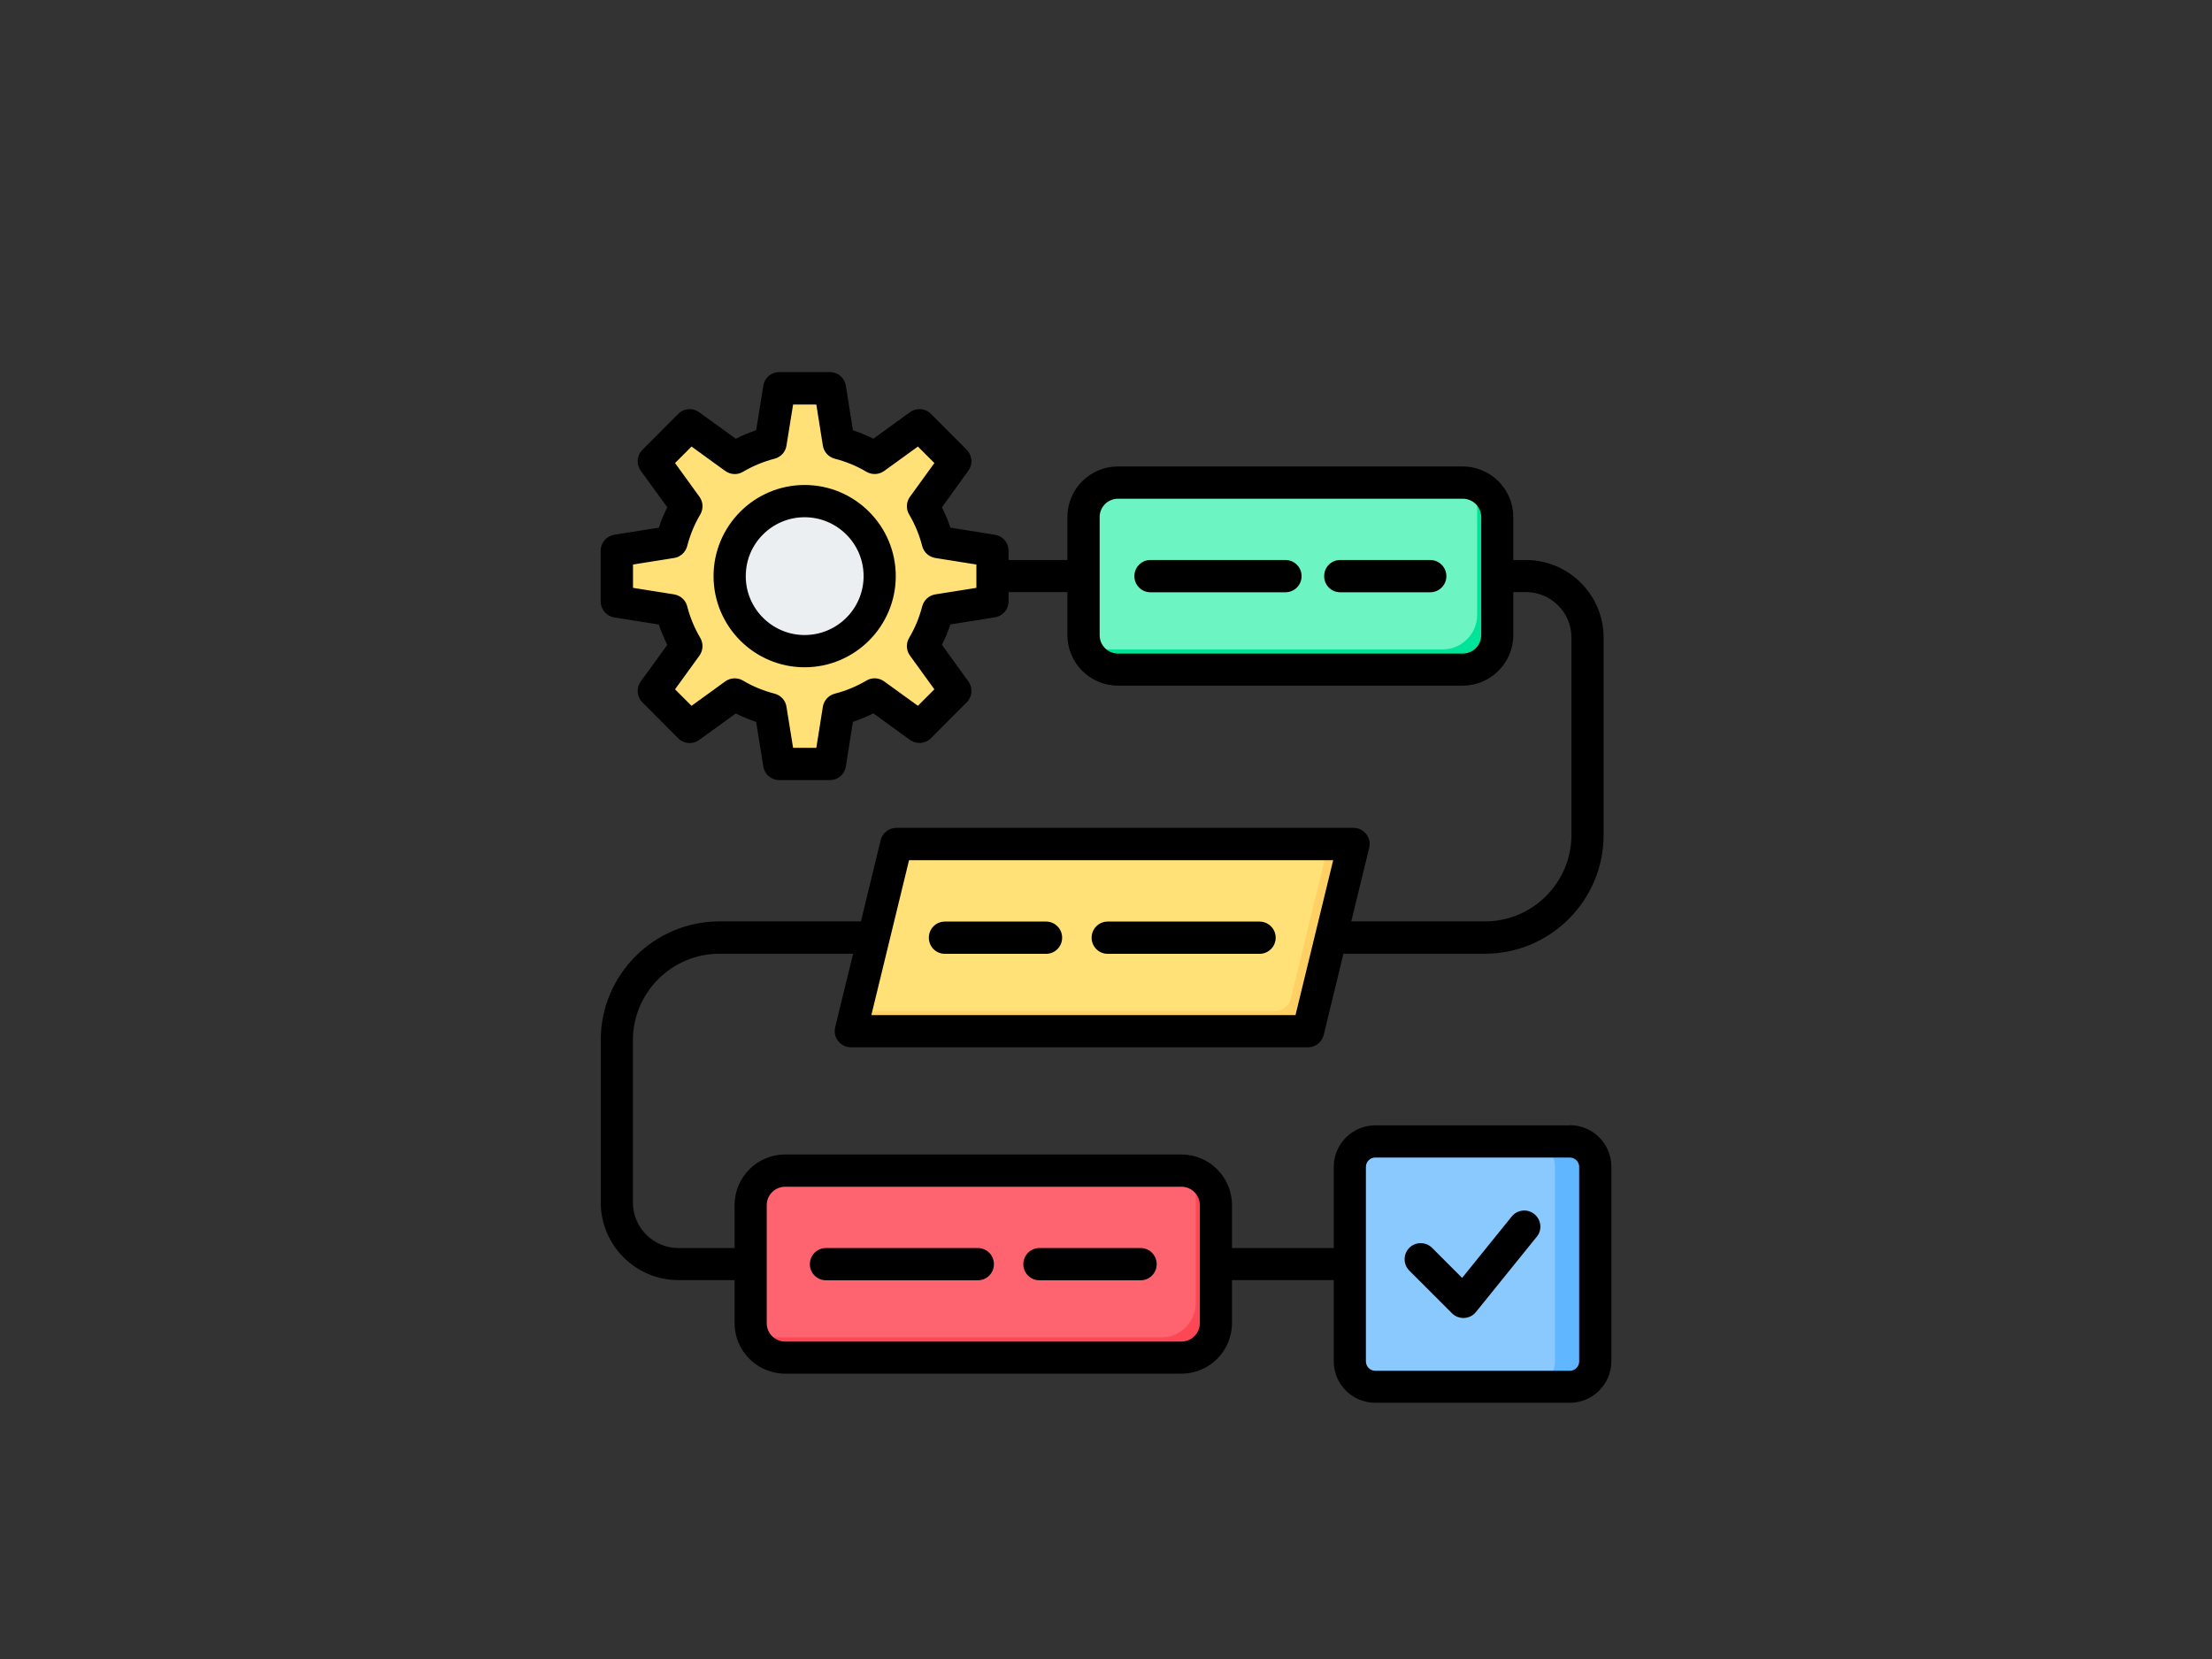 <?xml version="1.0" encoding="UTF-8"?><svg id="a" xmlns="http://www.w3.org/2000/svg" width="240" height="180" viewBox="0 0 240 180"><rect x="0" y="0" width="240" height="180" fill="#333333" stroke="none"/><rect x="0" width="240" height="180" style="fill:none;"/><g><g><g><path d="M149.2,123.84h21.12c1.52,0,2.76,1.24,2.76,2.76v21.12c0,1.52-1.24,2.76-2.76,2.76h-21.12c-1.52,0-2.76-1.24-2.76-2.76v-21.12c0-1.52,1.24-2.76,2.76-2.76h0Z" style="fill:#8ac9fe; fill-rule:evenodd;"/><path d="M165.95,123.84h4.37c1.52,0,2.76,1.24,2.76,2.76v21.12c0,1.52-1.24,2.76-2.76,2.76h-4.37c1.52,0,2.76-1.24,2.76-2.76v-21.12c0-1.52-1.24-2.76-2.76-2.76h0Z" style="fill:#60b7ff; fill-rule:evenodd;"/></g><g><path d="M85.18,127h42.99c2.06,0,3.74,1.68,3.74,3.74v12.82c0,2.06-1.68,3.74-3.74,3.74h-42.99c-2.06,0-3.74-1.68-3.74-3.74v-12.82c0-2.06,1.68-3.74,3.74-3.74Z" style="fill:#fe646f; fill-rule:evenodd;"/><path d="M129.49,127.24c1.41,.54,2.43,1.91,2.43,3.5v12.82c0,2.06-1.68,3.74-3.74,3.74h-42.99c-1.6,0-2.97-1.01-3.5-2.43,.41,.16,.85,.24,1.32,.24h42.99c2.06,0,3.74-1.68,3.74-3.74v-12.82c0-.46-.09-.91-.24-1.32Z" style="fill:#fd4755; fill-rule:evenodd;"/></g><g><path d="M98.62,91.58h46.02c.55,0,1.03,.23,1.37,.67s.46,.95,.32,1.49l-4.1,16.81c-.19,.79-.88,1.33-1.7,1.33h-46.02c-.55,0-1.03-.23-1.37-.67s-.46-.95-.32-1.49l4.1-16.81c.19-.79,.88-1.33,1.7-1.33h0Z" style="fill:#ffe177; fill-rule:evenodd;"/><path d="M144.15,91.58h.49c.55,0,1.03,.23,1.37,.67s.46,.95,.32,1.49l-4.1,16.81c-.19,.79-.88,1.33-1.7,1.33h-46.02c-.55,0-1.03-.23-1.37-.67s-.46-.95-.32-1.49v-.02h45.53c.82,0,1.5-.54,1.7-1.33l4.09-16.78Z" style="fill:#ffd064; fill-rule:evenodd;"/></g><g><path d="M121.29,52.35h37.41c2.06,0,3.74,1.68,3.74,3.74v12.82c0,2.06-1.68,3.74-3.74,3.74h-37.41c-2.06,0-3.74-1.68-3.74-3.74v-12.82c0-2.06,1.68-3.74,3.74-3.74Z" style="fill:#6cf5c2; fill-rule:evenodd;"/><path d="M160.02,52.59c1.41,.54,2.43,1.91,2.43,3.5v12.82c0,2.06-1.68,3.74-3.74,3.74h-37.41c-1.6,0-2.97-1.01-3.5-2.43,.41,.16,.85,.24,1.32,.24h37.41c2.06,0,3.74-1.68,3.74-3.74v-12.82c0-.46-.09-.91-.24-1.32Z" style="fill:#00e499; fill-rule:evenodd;"/></g><g><path d="M91,48.06c1.38,.35,2.69,.9,3.89,1.61l4.87-3.52,3.9,3.9-3.52,4.87c.71,1.2,1.26,2.51,1.61,3.89l5.93,.95v5.51l-5.93,.95c-.35,1.38-.9,2.69-1.61,3.89l3.52,4.87-3.9,3.9-4.87-3.52c-1.2,.71-2.51,1.26-3.89,1.61l-.95,5.93h-5.51l-.95-5.93c-1.38-.35-2.69-.9-3.89-1.61l-4.87,3.52-3.9-3.9,3.52-4.87c-.71-1.2-1.26-2.51-1.61-3.89l-5.93-.95v-5.51l5.93-.95c.35-1.38,.9-2.69,1.61-3.89l-3.52-4.87,3.9-3.9,4.87,3.52c1.2-.71,2.51-1.26,3.89-1.61l.95-5.93h5.51l.95,5.93Z" style="fill:#ffe177; fill-rule:evenodd;"/><path d="M99.96,66.21c-.35,1.38-.9,2.69-1.61,3.89l3.52,4.87-3.15,3.15,1.03,.75,3.9-3.9-3.52-4.87c.71-1.2,1.26-2.51,1.61-3.89l5.93-.95v-5.51l-5.93-.95c-.35-1.38-.9-2.69-1.61-3.89l3.52-4.87-3.9-3.9-1.03,.75,3.15,3.15-3.52,4.87c.71,1.2,1.26,2.51,1.61,3.89l5.93,.95v5.51l-5.93,.95Z" style="fill:#ffd064; fill-rule:evenodd;"/><circle cx="87.29" cy="62.51" r="8.14" style="fill:#eceff1;"/><path d="M80.94,62.5c0,4.19,3.17,7.65,7.25,8.09-.29,.03-.59,.05-.89,.05-4.5,0-8.14-3.64-8.14-8.14,0-1.28,.3-2.49,.82-3.57,1.32-2.71,4.1-4.57,7.32-4.57,.3,0,.6,.02,.89,.05-3.21,.35-5.87,2.57-6.84,5.55-.26,.8-.4,1.65-.4,2.54Z" style="fill:#d1d1d6; fill-rule:evenodd;"/></g></g><path d="M87.3,68.9c-3.52,0-6.39-2.87-6.39-6.39s2.86-6.39,6.39-6.39,6.4,2.87,6.4,6.39-2.86,6.39-6.4,6.39Zm0-16.28c-5.45,0-9.88,4.44-9.88,9.89s4.43,9.89,9.88,9.89,9.89-4.44,9.89-9.89-4.43-9.89-9.89-9.89Zm69.63,9.89c0,.97-.79,1.75-1.75,1.75h-9.77c-.97,0-1.74-.78-1.74-1.75s.77-1.75,1.74-1.75h9.77c.96,0,1.75,.78,1.75,1.75h0Zm-15.71,0c0,.97-.78,1.75-1.75,1.75h-14.65c-.96,0-1.74-.78-1.74-1.75s.78-1.75,1.74-1.75h14.65c.97,0,1.75,.78,1.75,1.75Zm-33.38,74.65c0,.97-.78,1.75-1.75,1.75h-16.47c-.97,0-1.75-.78-1.75-1.75s.78-1.75,1.75-1.75h16.47c.97,0,1.75,.78,1.75,1.75Zm17.66,0c0,.97-.78,1.75-1.75,1.75h-10.97c-.97,0-1.75-.78-1.75-1.75s.78-1.75,1.75-1.75h10.97c.97,0,1.75,.78,1.75,1.75Zm-24.72-35.42c0-.97,.77-1.75,1.74-1.75h10.98c.96,0,1.74,.78,1.74,1.75s-.78,1.75-1.74,1.75h-10.98c-.97,0-1.74-.78-1.74-1.75Zm17.66,0c0-.97,.78-1.75,1.74-1.75h16.48c.96,0,1.75,.78,1.75,1.75s-.79,1.75-1.75,1.75h-16.48c-.96,0-1.74-.78-1.74-1.75Zm48.3,32.44l-6.6,8.17c-.31,.39-.77,.62-1.27,.65-.03,0-.06,0-.09,0-.46,0-.91-.18-1.24-.51l-4.63-4.63c-.68-.68-.68-1.79,0-2.47s1.79-.68,2.47,0l3.26,3.26,5.38-6.66c.61-.75,1.71-.87,2.46-.26,.75,.61,.87,1.71,.26,2.46Zm4.6,13.54v-21.12c0-.55-.46-1.01-1.01-1.01h-21.12c-.55,0-1.01,.46-1.01,1.01v21.12c0,.55,.46,1.01,1.01,1.01h21.12c.55,0,1.01-.46,1.01-1.01Zm-41.16-4.15v-12.82c0-1.1-.9-1.99-2-1.99h-42.99c-1.1,0-2,.89-2,1.99v12.82c0,1.1,.9,1.99,2,1.99h42.99c1.1,0,2-.9,2-1.99Zm-31.55-50.24l-4.09,16.81h46.02l4.09-16.81h-46.02Zm62.08-24.41v-12.82c0-1.1-.9-1.99-2-1.99h-37.41c-1.09,0-1.99,.89-1.99,1.99v12.82c0,1.1,.9,1.99,1.99,1.99h37.41c1.1,0,2-.9,2-1.99h0Zm-54.77-5.14v-2.53l-4.46-.71c-.69-.11-1.25-.62-1.42-1.29-.31-1.2-.78-2.36-1.42-3.43-.36-.6-.32-1.35,.09-1.92l2.65-3.66-1.79-1.79-3.66,2.65c-.57,.41-1.32,.44-1.92,.09-1.07-.64-2.23-1.11-3.43-1.42-.68-.17-1.19-.73-1.3-1.42l-.71-4.46h-2.52l-.72,4.46c-.1,.69-.62,1.24-1.29,1.42-1.21,.31-2.36,.79-3.43,1.42-.6,.36-1.35,.32-1.92-.09l-3.66-2.65-1.79,1.79,2.65,3.66c.41,.56,.44,1.32,.09,1.92-.64,1.07-1.11,2.23-1.42,3.43-.18,.67-.73,1.18-1.42,1.29l-4.46,.71v2.53l4.46,.71c.69,.11,1.25,.62,1.42,1.29,.31,1.2,.78,2.36,1.42,3.43,.35,.6,.32,1.35-.09,1.92l-2.65,3.66,1.79,1.79,3.66-2.65c.57-.41,1.32-.44,1.92-.09,1.07,.64,2.23,1.11,3.43,1.42,.67,.17,1.19,.73,1.29,1.42l.72,4.46h2.52l.71-4.46c.11-.69,.62-1.24,1.3-1.42,1.21-.31,2.36-.79,3.43-1.42,.6-.36,1.35-.32,1.92,.09l3.66,2.65,1.79-1.79-2.65-3.66c-.41-.56-.45-1.32-.09-1.92,.64-1.07,1.11-2.23,1.42-3.43,.18-.67,.73-1.18,1.42-1.29l4.46-.71Zm64.39,58.32h-21.12c-2.48,0-4.5,2.02-4.5,4.5v8.81h-11.04v-4.66c0-3.03-2.46-5.49-5.49-5.49h-42.99c-3.03,0-5.49,2.46-5.49,5.49v4.66h-6.09c-2.72,0-4.94-2.21-4.94-4.93v-17.61c0-5.18,4.21-9.39,9.39-9.39h14.5l-1.95,7.99c-.12,.52,0,1.07,.33,1.49,.33,.42,.83,.67,1.37,.67h49.61c.8,0,1.5-.55,1.7-1.33l2.14-8.82h15.35c7.1,0,12.88-5.78,12.88-12.88v-21.41c0-4.65-3.78-8.43-8.43-8.43h-1.37v-4.66c0-3.03-2.46-5.49-5.49-5.49h-37.41c-3.02,0-5.48,2.46-5.48,5.49v4.66h-6.38v-1.01c0-.86-.63-1.59-1.47-1.73l-4.84-.77c-.26-.76-.56-1.49-.92-2.21l2.87-3.98c.51-.7,.43-1.65-.18-2.26l-3.89-3.9c-.61-.61-1.57-.68-2.27-.18l-3.97,2.88c-.72-.36-1.45-.66-2.22-.92l-.77-4.84c-.13-.85-.87-1.47-1.72-1.47h-5.51c-.86,0-1.59,.62-1.72,1.47l-.78,4.84c-.75,.25-1.49,.56-2.21,.92l-3.98-2.88c-.69-.5-1.65-.43-2.26,.18l-3.89,3.9c-.61,.61-.68,1.57-.19,2.26l2.89,3.98c-.36,.71-.67,1.45-.92,2.21l-4.84,.77c-.84,.14-1.47,.87-1.47,1.73v5.51c0,.86,.63,1.59,1.47,1.73l4.84,.77c.25,.76,.56,1.49,.92,2.21l-2.89,3.98c-.49,.69-.42,1.65,.19,2.26l3.89,3.9c.61,.61,1.57,.68,2.26,.18l3.98-2.88c.71,.36,1.45,.66,2.21,.92l.78,4.84c.13,.85,.87,1.47,1.72,1.47h5.51c.86,0,1.59-.62,1.72-1.47l.77-4.85c.76-.25,1.49-.56,2.22-.92l3.97,2.88c.7,.5,1.66,.43,2.27-.18l3.89-3.9c.61-.61,.68-1.57,.18-2.26l-2.87-3.98c.36-.71,.66-1.45,.92-2.21l4.84-.77c.84-.14,1.47-.87,1.47-1.73v-1.01h6.38v4.66c0,3.03,2.46,5.49,5.48,5.49h37.41c3.03,0,5.49-2.46,5.49-5.49v-4.66h1.37c2.72,0,4.94,2.21,4.94,4.93v21.41c0,5.18-4.21,9.39-9.39,9.39h-14.5l1.95-7.99c.12-.52,.01-1.07-.33-1.49-.33-.42-.83-.67-1.37-.67h-49.61c-.8,0-1.5,.55-1.7,1.33l-2.14,8.82h-15.35c-7.1,0-12.88,5.78-12.88,12.88v17.61c0,4.65,3.78,8.43,8.43,8.43h6.09v4.66c0,3.03,2.46,5.49,5.49,5.49h42.99c3.03,0,5.49-2.46,5.49-5.49v-4.66h11.04v8.81c0,2.48,2.02,4.5,4.5,4.5h21.12c2.48,0,4.5-2.02,4.5-4.5v-21.12c0-2.48-2.02-4.5-4.5-4.5h0Z" style="fill-rule:evenodd;"/></g></svg>